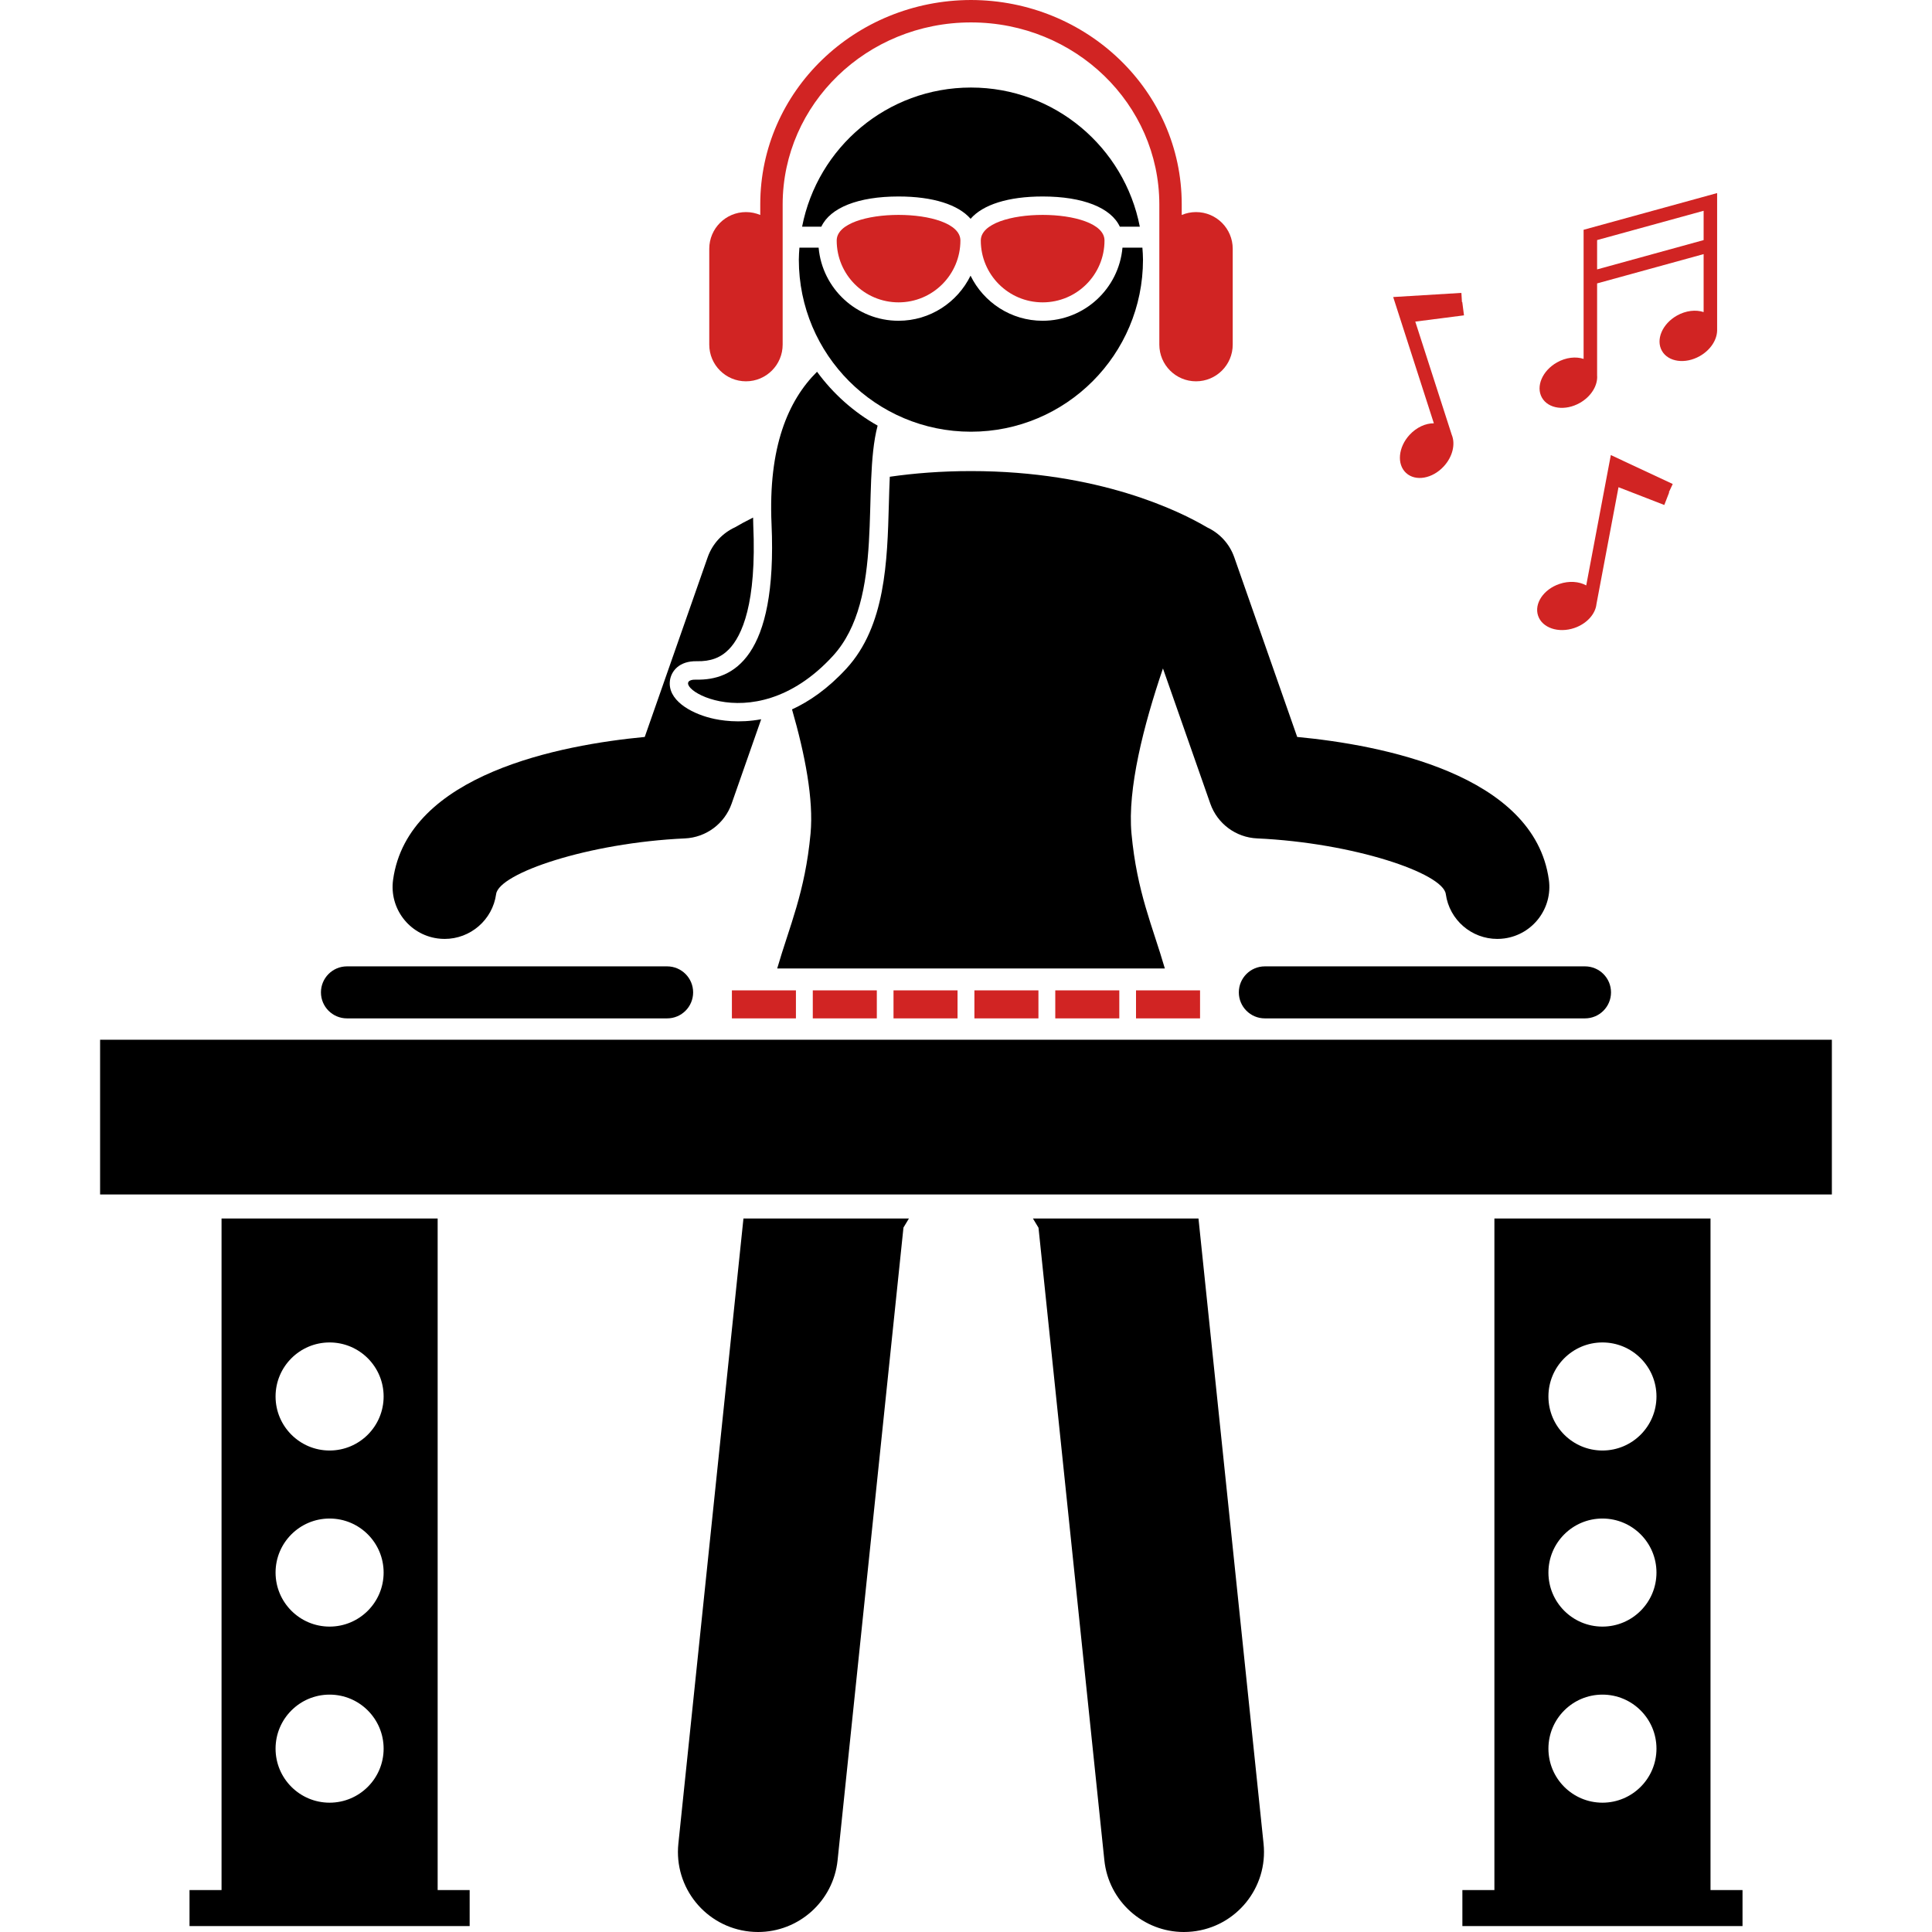 <?xml version="1.0" encoding="UTF-8"?>
<svg xmlns="http://www.w3.org/2000/svg" width="106" height="106" viewBox="0 0 106 106" fill="none">
  <g id="music_9960732 1">
    <g id="Group">
      <path id="Vector" d="M38.974 39.392C37.86 39.107 36.611 38.397 36.757 37.333C36.826 36.832 37.255 36.255 38.235 36.278C38.979 36.295 39.537 36.089 39.989 35.627C40.706 34.895 41.52 33.117 41.328 28.801C41.322 28.662 41.323 28.532 41.319 28.396C40.912 28.598 40.583 28.78 40.334 28.927C39.653 29.238 39.094 29.814 38.826 30.577L35.374 40.433C30.788 40.867 22.372 42.459 21.567 48.268C21.35 49.829 22.44 51.27 24.002 51.487C24.135 51.505 24.267 51.514 24.398 51.514C25.8 51.514 27.023 50.48 27.221 49.052C27.38 47.907 32.287 46.241 37.573 46C38.738 45.949 39.755 45.193 40.141 44.092L41.763 39.462C40.544 39.688 39.543 39.537 38.974 39.392Z" fill="black"></path>
      <path id="Vector_2" d="M93.26 19.537C93.84 19.209 94.191 18.666 94.21 18.158H94.211V18.145C94.212 18.121 94.212 18.098 94.211 18.074V10.593L86.885 12.607V19.691C86.46 19.55 85.916 19.606 85.422 19.886C84.621 20.339 84.252 21.204 84.599 21.817C84.946 22.431 85.877 22.56 86.678 22.107C87.311 21.749 87.672 21.135 87.626 20.59V15.549L93.47 13.942V17.122C93.044 16.98 92.499 17.036 92.003 17.316C91.202 17.77 90.834 18.634 91.181 19.247C91.528 19.861 92.459 19.991 93.26 19.537ZM87.626 14.781V13.172L93.47 11.565V13.173L87.626 14.781Z" fill="#D12423"></path>
      <path id="Vector_3" d="M88.379 24.967L87.029 32.119C86.637 31.902 86.093 31.856 85.556 32.039C84.684 32.336 84.162 33.117 84.389 33.785C84.616 34.452 85.507 34.752 86.378 34.455C87.067 34.22 87.535 33.684 87.591 33.14L88.8 26.731L91.312 27.706L91.58 27.016L91.563 27.009L91.775 26.555L88.379 24.967Z" fill="#D12423"></path>
      <path id="Vector_4" d="M80.228 16.568L80.21 16.57L80.18 16.07L76.438 16.297L78.669 23.225C78.221 23.221 77.721 23.441 77.336 23.859C76.713 24.537 76.627 25.472 77.146 25.95C77.664 26.427 78.59 26.265 79.213 25.588C79.706 25.053 79.861 24.358 79.65 23.854L77.65 17.645L80.322 17.302L80.228 16.568Z" fill="#D12423"></path>
      <path id="Vector_5" d="M40.79 66.853L37.219 101.154C36.968 103.566 38.72 105.725 41.132 105.976C41.287 105.992 41.44 106 41.592 106C43.813 106 45.72 104.321 45.955 102.063L49.569 67.35C49.669 67.177 49.77 67.01 49.869 66.853H40.79Z" fill="black"></path>
      <path id="Vector_6" d="M63.91 53.137C63.238 50.816 62.38 48.961 62.08 45.738C61.852 43.291 62.74 39.807 63.806 36.675L66.404 44.092C66.79 45.191 67.806 45.947 68.97 45.999C74.259 46.241 79.165 47.907 79.324 49.052C79.522 50.48 80.745 51.514 82.148 51.514C82.278 51.514 82.411 51.505 82.543 51.487C84.105 51.27 85.195 49.829 84.979 48.268C84.173 42.459 75.757 40.867 71.171 40.433L67.719 30.577C67.455 29.823 66.905 29.251 66.234 28.937C64.745 28.057 60.305 25.846 53.276 25.846C51.65 25.846 50.163 25.964 48.819 26.157C48.796 26.642 48.782 27.145 48.768 27.656C48.682 30.791 48.585 34.345 46.44 36.68C45.426 37.783 44.408 38.483 43.454 38.921C44.166 41.386 44.646 43.865 44.471 45.738C44.171 48.961 43.313 50.816 42.641 53.137L63.91 53.137Z" fill="black"></path>
      <path id="Vector_7" d="M56.672 66.853C56.773 67.013 56.876 67.183 56.978 67.36L60.591 102.063C60.826 104.321 62.732 106 64.953 106C65.105 106 65.259 105.992 65.413 105.976C67.826 105.725 69.577 103.566 69.326 101.154L65.755 66.853H56.672Z" fill="black"></path>
      <path id="Vector_8" d="M12.155 103.698H10.398V105.674H25.768V103.698H24.012V66.853H12.155V103.698ZM18.083 98.905C16.447 98.905 15.119 97.577 15.119 95.941C15.119 94.303 16.447 92.976 18.083 92.976C19.72 92.976 21.048 94.303 21.048 95.941C21.048 97.577 19.72 98.905 18.083 98.905ZM18.083 73.654C19.72 73.654 21.048 74.981 21.048 76.618C21.048 78.255 19.72 79.583 18.083 79.583C16.447 79.583 15.119 78.255 15.119 76.618C15.119 74.981 16.447 73.654 18.083 73.654ZM18.083 83.315C19.72 83.315 21.048 84.642 21.048 86.279C21.048 87.916 19.72 89.244 18.083 89.244C16.447 89.244 15.119 87.916 15.119 86.279C15.119 84.642 16.447 83.315 18.083 83.315Z" fill="black"></path>
      <path id="Vector_9" d="M81.991 103.698H80.234V105.674H95.604V103.698H93.848V66.853H81.991V103.698ZM87.919 98.905C86.282 98.905 84.955 97.577 84.955 95.941C84.955 94.303 86.282 92.976 87.919 92.976C89.556 92.976 90.883 94.303 90.883 95.941C90.883 97.577 89.556 98.905 87.919 98.905ZM87.919 73.654C89.556 73.654 90.883 74.981 90.883 76.618C90.883 78.255 89.556 79.583 87.919 79.583C86.282 79.583 84.955 78.255 84.955 76.618C84.955 74.981 86.282 73.654 87.919 73.654ZM87.919 83.315C89.556 83.315 90.883 84.642 90.883 86.279C90.883 87.916 89.556 89.244 87.919 89.244C86.282 89.244 84.955 87.916 84.955 86.279C84.955 84.642 86.282 83.315 87.919 83.315Z" fill="black"></path>
      <path id="Vector_10" d="M5.492 57.046H100.506V65.535H5.492V57.046Z" fill="black"></path>
      <path id="Vector_11" d="M67.969 54.447C67.969 55.235 68.608 55.874 69.396 55.874H86.961C87.75 55.874 88.389 55.235 88.389 54.447C88.389 53.659 87.75 53.02 86.961 53.02H69.396C68.608 53.02 67.969 53.659 67.969 54.447Z" fill="black"></path>
      <path id="Vector_12" d="M36.602 55.874C37.39 55.874 38.029 55.235 38.029 54.447C38.029 53.659 37.39 53.02 36.602 53.02H19.037C18.248 53.02 17.609 53.659 17.609 54.447C17.609 55.235 18.248 55.874 19.037 55.874H36.602Z" fill="black"></path>
      <path id="Vector_13" d="M49.023 54.337H52.536V55.874H49.023V54.337Z" fill="#D12423"></path>
      <path id="Vector_14" d="M53.461 54.337H56.974V55.874H53.461V54.337Z" fill="#D12423"></path>
      <path id="Vector_15" d="M40.156 54.337H43.669V55.874H40.156V54.337Z" fill="#D12423"></path>
      <path id="Vector_16" d="M44.594 54.337H48.107V55.874H44.594V54.337Z" fill="#D12423"></path>
      <path id="Vector_17" d="M57.898 54.337H61.411V55.874H57.898V54.337Z" fill="#D12423"></path>
      <path id="Vector_18" d="M62.328 54.337H65.841V55.874H62.328V54.337Z" fill="#D12423"></path>
      <path id="Vector_19" d="M48.151 23.352C46.843 22.614 45.709 21.604 44.827 20.396C43.242 21.966 42.143 24.525 42.331 28.756C42.657 36.113 40.199 37.335 38.205 37.288C36.21 37.241 41.154 40.933 45.69 35.996C48.588 32.842 47.257 26.727 48.151 23.352Z" fill="black"></path>
      <path id="Vector_20" d="M49.299 10.78C51.19 10.78 52.58 11.23 53.252 12.005C53.923 11.23 55.313 10.78 57.204 10.78C59.422 10.78 60.953 11.398 61.44 12.436H62.536C61.691 8.087 57.867 4.803 53.272 4.803C48.676 4.803 44.852 8.087 44.008 12.436H45.063C45.551 11.398 47.081 10.78 49.299 10.78Z" fill="black"></path>
      <path id="Vector_21" d="M53.27 23.686C58.484 23.686 62.711 19.459 62.711 14.244C62.711 14.023 62.693 13.806 62.678 13.588H61.585C61.386 15.833 59.497 17.599 57.202 17.599C55.466 17.599 53.966 16.587 53.249 15.125C52.533 16.587 51.033 17.599 49.297 17.599C47.002 17.599 45.113 15.833 44.914 13.588H43.861C43.846 13.806 43.828 14.023 43.828 14.244C43.828 19.459 48.055 23.686 53.27 23.686Z" fill="black"></path>
      <path id="Vector_22" d="M52.693 13.196C52.693 11.322 45.906 11.322 45.906 13.196C45.906 15.07 47.425 16.589 49.3 16.589C51.174 16.589 52.693 15.07 52.693 13.196Z" fill="#D12423"></path>
      <path id="Vector_23" d="M53.812 13.196C53.812 15.07 55.332 16.589 57.206 16.589C59.08 16.589 60.599 15.07 60.599 13.196C60.599 11.322 53.812 11.322 53.812 13.196Z" fill="#D12423"></path>
      <path id="Vector_24" d="M42.941 12.436L42.941 11.204C42.951 5.711 47.551 1.231 53.274 1.23C58.996 1.231 63.597 5.711 63.607 11.204V12.436V15.812V18.907C63.607 20.019 64.508 20.921 65.62 20.921C66.733 20.921 67.634 20.019 67.634 18.907V13.651C67.634 12.538 66.733 11.636 65.62 11.636C65.342 11.636 65.077 11.693 64.836 11.795V11.204C64.834 5.001 59.644 0.012 53.274 0C46.904 0.012 41.715 5.001 41.712 11.204V11.795C41.471 11.693 41.206 11.636 40.928 11.636C39.816 11.636 38.914 12.538 38.914 13.651V18.907C38.914 20.019 39.816 20.921 40.928 20.921C42.04 20.921 42.941 20.019 42.941 18.907L42.941 15.824L42.941 12.436Z" fill="#D12423"></path>
    </g>
  </g>
</svg>
